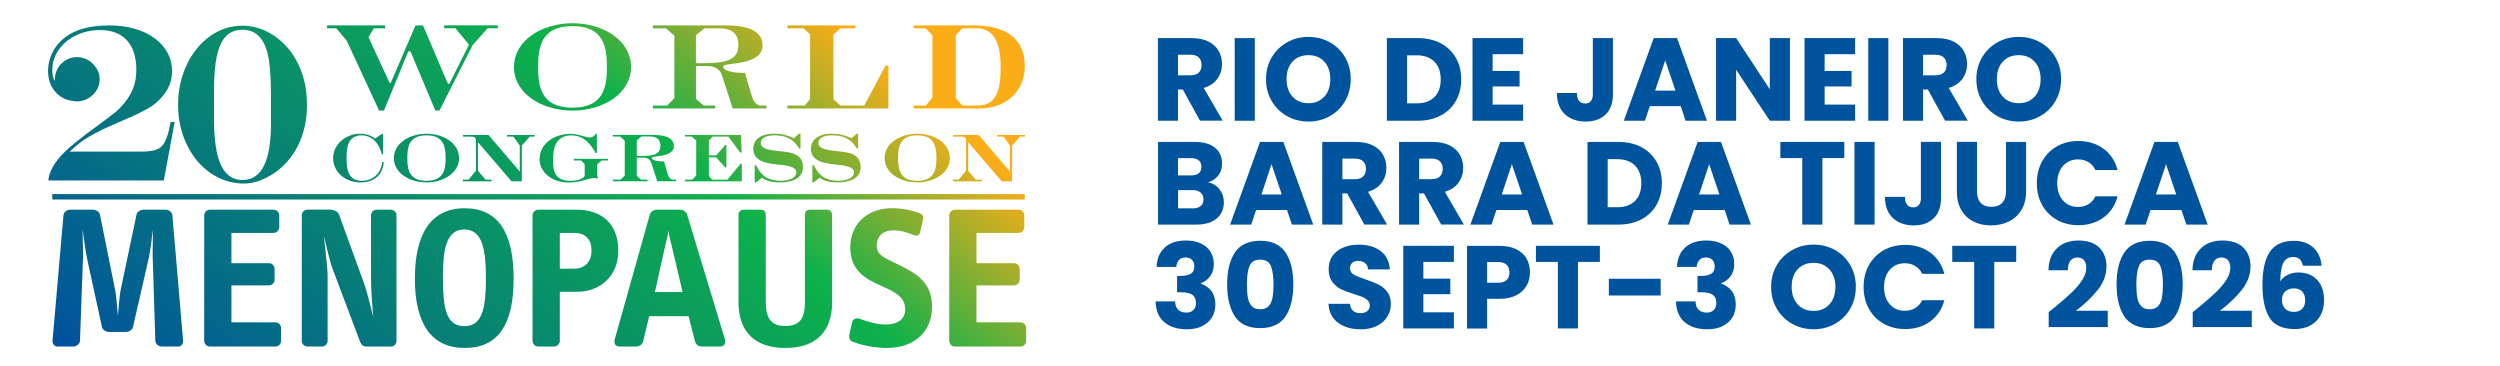 <?xml version="1.0" encoding="UTF-8"?><svg id="Layer_1" xmlns="http://www.w3.org/2000/svg" xmlns:xlink="http://www.w3.org/1999/xlink" viewBox="0 0 457.38 67"><defs><style>.cls-1{fill:url(#linear-gradient-15);}.cls-2{fill:url(#linear-gradient-13);}.cls-3{fill:url(#linear-gradient-2);}.cls-4{fill:url(#linear-gradient-25);}.cls-5{fill:url(#linear-gradient-10);}.cls-6{fill:url(#linear-gradient-12);}.cls-7{fill:url(#linear-gradient-27);}.cls-8{fill:#00539d;}.cls-9{fill:url(#linear-gradient-26);}.cls-10{fill:url(#linear-gradient-4);}.cls-11{fill:url(#linear-gradient-3);}.cls-12{fill:url(#linear-gradient-5);}.cls-13{fill:url(#linear-gradient-22);}.cls-14{fill:url(#linear-gradient-24);}.cls-15{fill:url(#linear-gradient-8);}.cls-16{fill:url(#linear-gradient-14);}.cls-17{fill:url(#linear-gradient-20);}.cls-18{fill:url(#linear-gradient-17);}.cls-19{fill:url(#linear-gradient-7);}.cls-20{fill:url(#linear-gradient-9);}.cls-21{fill:url(#linear-gradient-11);}.cls-22{fill:url(#linear-gradient-19);}.cls-23{fill:url(#linear-gradient-6);}.cls-24{fill:url(#linear-gradient-21);}.cls-25{fill:url(#linear-gradient-16);}.cls-26{fill:url(#linear-gradient);}.cls-27{fill:url(#linear-gradient-23);}.cls-28{fill:url(#linear-gradient-18);}</style><linearGradient id="linear-gradient" x1="25.38" y1="75.23" x2="115.87" y2="-28.4" gradientUnits="userSpaceOnUse"><stop offset="0" stop-color="#01529d"/><stop offset=".73" stop-color="#0db14b"/><stop offset="1" stop-color="#fbad18"/></linearGradient><linearGradient id="linear-gradient-2" x1="32.31" y1="81.28" x2="122.8" y2="-22.35" xlink:href="#linear-gradient"/><linearGradient id="linear-gradient-3" x1="39.15" y1="87.26" x2="129.64" y2="-16.38" xlink:href="#linear-gradient"/><linearGradient id="linear-gradient-4" x1="83.25" y1="125.76" x2="173.74" y2="22.13" xlink:href="#linear-gradient"/><linearGradient id="linear-gradient-5" x1="90.03" y1="131.68" x2="180.52" y2="28.05" xlink:href="#linear-gradient"/><linearGradient id="linear-gradient-6" x1="47.64" y1="94.67" x2="138.13" y2="-8.96" xlink:href="#linear-gradient"/><linearGradient id="linear-gradient-7" x1="54.94" y1="101.04" x2="145.43" y2="-2.59" xlink:href="#linear-gradient"/><linearGradient id="linear-gradient-8" x1="62.09" y1="107.28" x2="152.58" y2="3.65" xlink:href="#linear-gradient"/><linearGradient id="linear-gradient-9" x1="68.8" y1="113.14" x2="159.28" y2="9.51" xlink:href="#linear-gradient"/><linearGradient id="linear-gradient-10" x1="74.79" y1="118.37" x2="165.28" y2="14.74" xlink:href="#linear-gradient"/><linearGradient id="linear-gradient-11" x1="19.66" y1="70.23" x2="110.14" y2="-33.4" xlink:href="#linear-gradient"/><linearGradient id="linear-gradient-12" x1="39.21" y1="87.3" x2="129.7" y2="-16.33" xlink:href="#linear-gradient"/><linearGradient id="linear-gradient-13" x1="53.44" y1="99.73" x2="143.93" y2="-3.9" xlink:href="#linear-gradient"/><linearGradient id="linear-gradient-14" x1="66.75" y1="111.35" x2="157.24" y2="7.72" xlink:href="#linear-gradient"/><linearGradient id="linear-gradient-15" x1="79.21" y1="122.23" x2="169.7" y2="18.6" xlink:href="#linear-gradient"/><linearGradient id="linear-gradient-16" x1="11.74" y1="63.32" x2="102.23" y2="-40.31" xlink:href="#linear-gradient"/><linearGradient id="linear-gradient-17" x1="24.1" y1="74.11" x2="114.59" y2="-29.52" xlink:href="#linear-gradient"/><linearGradient id="linear-gradient-18" x1="35.16" y1="83.77" x2="125.65" y2="-19.86" xlink:href="#linear-gradient"/><linearGradient id="linear-gradient-19" x1="47.15" y1="94.24" x2="137.64" y2="-9.39" xlink:href="#linear-gradient"/><linearGradient id="linear-gradient-20" x1="55.62" y1="101.63" x2="146.11" y2="-2" xlink:href="#linear-gradient"/><linearGradient id="linear-gradient-21" x1="70.35" y1="114.49" x2="160.84" y2="10.86" xlink:href="#linear-gradient"/><linearGradient id="linear-gradient-22" x1="79.49" y1="122.48" x2="169.98" y2="18.85" xlink:href="#linear-gradient"/><linearGradient id="linear-gradient-23" x1="91.4" y1="132.87" x2="181.89" y2="29.24" xlink:href="#linear-gradient"/><linearGradient id="linear-gradient-24" x1="101.44" y1="141.65" x2="191.93" y2="38.02" xlink:href="#linear-gradient"/><linearGradient id="linear-gradient-25" x1="47.45" y1="94.5" x2="137.94" y2="-9.13" xlink:href="#linear-gradient"/><linearGradient id="linear-gradient-26" x1="-4.59" y1="49.06" x2="85.9" y2="-54.57" xlink:href="#linear-gradient"/><linearGradient id="linear-gradient-27" x1="8.35" y1="60.36" x2="98.84" y2="-43.27" xlink:href="#linear-gradient"/></defs><path class="cls-26" d="M69.86,24.5h.22v3.75h-.22c-.14-.66-.97-3.49-3.73-3.49-2.13,0-2.72,1.67-2.72,3.84,0,1.91,0,4.48,2.83,4.48,1.95,0,3.54-1.41,3.67-3.43h.29c0,.98-.68,3.73-4.24,3.73-2.61,0-5.01-1.74-5.01-4.5,0-2.54,2.45-4.41,4.85-4.41,1.62,0,2.39.57,2.83.88l1.23-.85Z"/><path class="cls-3" d="M83.99,28.93c0,2.68-2.81,4.44-5.96,4.44s-5.97-1.76-5.97-4.44,2.81-4.46,5.97-4.46,5.96,1.76,5.96,4.46ZM74.52,28.93c0,2.07.35,4.15,3.5,4.15s3.51-2.07,3.51-4.15-.35-4.17-3.51-4.17-3.5,2.07-3.5,4.17Z"/><path class="cls-11" d="M84.7,32.86h1.03l1.34-1.63v-5.36c0-.27,0-.88-.77-.88h-1.6v-.29h4.68l5.71,6.68v-4.75l-1.16-1.64h-1.18v-.29h5.09v.29h-.92l-1.45,1.64v6.54h-1.89l-6.05-7.05h-.09v5.12l1.4,1.63h1.1v.3h-5.25v-.3Z"/><path class="cls-10" d="M173.78,28.93c0,2.68-2.81,4.44-5.97,4.44s-5.97-1.76-5.97-4.44,2.81-4.46,5.97-4.46,5.97,1.76,5.97,4.46ZM164.31,28.93c0,2.07.35,4.15,3.5,4.15s3.51-2.07,3.51-4.15-.35-4.17-3.51-4.17-3.5,2.07-3.5,4.17Z"/><path class="cls-12" d="M174.37,32.86h1.03l1.34-1.63v-5.36c0-.27,0-.88-.77-.88h-1.6v-.29h4.69l5.71,6.68v-4.75l-1.16-1.64h-1.18v-.29h5.09v.29h-.91l-1.45,1.64v6.54h-1.89l-6.04-7.05h-.1v5.12l1.4,1.63h1.1v.3h-5.25v-.3Z"/><path class="cls-23" d="M109.2,24.47v3.53h-.22c-.73-1.25-1.89-3.23-4.48-3.23-3.2,0-3.32,3.03-3.32,4.5,0,2.02.26,3.82,3.29,3.82.81,0,2.32-.27,2.5-.99v-2.06l-.64-.68h-1.34v-.29h6.26v.29h-1.16l-.83.7v1.97c0,.16.05.35.15.57l-.11.11c-.09-.09-.26-.15-.52-.15-.99,0-2.59.83-4.64.83-3.6,0-5.42-2.22-5.42-4.22,0-3.1,2.92-4.68,5.69-4.68,1.45,0,2.73.66,3.47.66.64,0,.94-.4,1.12-.66h.2Z"/><path class="cls-19" d="M114.3,25.73l-.85-.75h-1.34v-.29h7.44c1.56,0,3.74.26,3.74,2.04,0,1.49-2.02,1.74-3.05,1.87-.85.11-.98.13-.98.31,0,.35.79.63,2.22.63l.72,2.42c.22.71.68.9.86.9h.63v.3h-3.45l-1.1-3.42c-.13-.39-.53-.9-1.47-.9h-1.17v3.34l.77.68h1.19v.3h-6.35v-.3h1.45l.74-.75v-6.37ZM116.5,28.54c2.4,0,4.33,0,4.33-1.84,0-.86-.33-1.73-1.94-1.73h-1.51l-.88.7v2.87Z"/><path class="cls-15" d="M127.39,25.73l-.85-.75h-1.23v-.29h10.25l.13,3.2h-.29l-2.13-2.9h-2.9l-.68.7v2.74h1.34l1.65-1.91h.22v4.12h-.22l-1.67-1.86h-1.32v3.41l.6.68h2.79l2.42-2.93h.22v3.23h-10.42v-.3h1.34l.73-.75v-6.37Z"/><path class="cls-20" d="M138.06,30.23h.26c.66,1.23,1.53,2.84,4.48,2.84,1.6,0,2.89-.53,2.89-1.56,0-1.17-2.3-1.28-3.64-1.43-2.37-.26-4.24-.81-4.24-2.92,0-1.29.99-2.7,3.86-2.7,1.78,0,3.05.58,3.56.83l.96-.83h.26v2.7h-.26c-.62-1.06-1.71-2.4-4.46-2.4-1.06,0-2.55.24-2.55,1.41,0,1.06,1.44,1.28,3.67,1.51,1.82.18,4.06.42,4.06,2.92,0,2.09-2.1,2.77-4.26,2.77-2,0-2.81-.55-3.23-.86l-1.09.86h-.26v-3.14Z"/><path class="cls-5" d="M148.62,30.23h.26c.66,1.23,1.52,2.84,4.48,2.84,1.6,0,2.88-.53,2.88-1.56,0-1.17-2.3-1.28-3.64-1.43-2.37-.26-4.24-.81-4.24-2.92,0-1.29.99-2.7,3.86-2.7,1.78,0,3.05.58,3.56.83l.96-.83h.26v2.7h-.26c-.62-1.06-1.7-2.4-4.46-2.4-1.06,0-2.55.24-2.55,1.41,0,1.06,1.43,1.28,3.67,1.51,1.82.18,4.06.42,4.06,2.92,0,2.09-2.09,2.77-4.26,2.77-2,0-2.81-.55-3.24-.86l-1.08.86h-.26v-3.14Z"/><path class="cls-21" d="M59.84,4.65h10.61v.53h-2.05l-.99,1.61,3.79,8.21c.07.1.13.2.2.2.1,0,.13-.1.16-.2l4.45-10.35h1.38l4.48,10.51c.03.1.16.2.23.2.07,0,.16-.1.2-.2l3.5-6.99-2.47-3h-2.07v-.53h9.82v.53h-1.88l-2.73,3.09-6.07,11.96h-.76l-4.48-10.68c-.03-.1-.17-.2-.26-.2s-.2.07-.26.2l-4.39,10.68h-.89l-5.93-12.78-1.91-2.27h-1.68v-.53Z"/><path class="cls-6" d="M115.45,12.26c0,4.81-5.04,7.97-10.71,7.97s-10.71-3.16-10.71-7.97,5.04-8.01,10.71-8.01,10.71,3.16,10.71,8.01ZM98.45,12.26c0,3.72.63,7.44,6.29,7.44s6.3-3.72,6.3-7.44-.63-7.48-6.3-7.48-6.29,3.72-6.29,7.48Z"/><path class="cls-2" d="M123.36,6.53l-1.51-1.35h-2.4v-.53h13.35c2.8,0,6.72.46,6.72,3.66,0,2.67-3.63,3.13-5.47,3.36-1.52.2-1.74.23-1.74.56,0,.63,1.41,1.12,3.99,1.12l1.28,4.35c.39,1.28,1.22,1.61,1.54,1.61h1.12v.53h-6.19l-1.98-6.13c-.23-.7-.95-1.62-2.63-1.62h-2.11v6l1.39,1.22h2.14v.53h-11.4v-.53h2.6l1.32-1.35V6.53ZM127.32,11.57c4.32,0,7.77,0,7.77-3.3,0-1.54-.59-3.09-3.49-3.09h-2.7l-1.58,1.25v5.14Z"/><path class="cls-16" d="M148.21,6.33l-1.16-1.15h-3v-.53h12.46v.53h-2.71l-1.32,1.15v11.8l1.29,1.18h4.35l3.89-7.31h.53v7.84h-18.49v-.53h3.2l.96-1.18V6.33Z"/><path class="cls-1" d="M170.58,6.46l-1.22-1.28h-2.2v-.53h11.04c5.3,0,9.29,2.04,9.29,7.48,0,4.55-3.39,7.71-8.3,7.71h-12.02v-.53h2.23l1.19-1.48V6.46ZM174.86,17.93l1.19,1.38h2.87c3.92,0,4.15-4.02,4.15-7.05s-.5-7.09-4.45-7.09h-2.57l-1.19,1.28v11.47Z"/><path class="cls-25" d="M32.59,63.4h-2.99c-.55,0-1.18-.48-1.18-1.04l-.48-15.11c-.04-.78.04-4.29.04-5.28-.18,1.4-.48,4.06-.77,5.28l-2.88,12.56c-.11.56-.74.92-1.29.92h-3.1c-.56,0-1.18-.37-1.29-.92l-2.73-12.56c-.26-1.11-.59-3.88-.81-5.28,0,.74.11,4.43.07,5.28l-.55,15.11c-.04.55-.63,1.04-1.18,1.04h-2.95c-.55,0-.92-.48-.89-1.04l2-22.97c.04-.55.63-1.03,1.18-1.03h4.21c.55,0,1.18.37,1.29.92l2.8,13.89c.19,1,.37,3.33.48,4.62.11-1.26.3-3.73.48-4.62l2.92-13.89c.11-.55.74-.92,1.29-.92h4.1c.55,0,1.15.48,1.18,1.03l1.96,22.97c.03.55-.33,1.04-.89,1.04Z"/><path class="cls-18" d="M50.39,63.4h-12c-.55,0-1.03-.48-1.03-1.04v-22.97c0-.55.48-1.03,1.03-1.03h11.67c.55,0,1.03.48,1.03,1.03v2.18c0,.56-.48,1.04-1.03,1.04h-7.72v5.54h6.87c.56,0,1.03.48,1.03,1.03v1.99c0,.56-.48,1.04-1.03,1.04h-6.87v6.76h8.05c.56,0,1.03.48,1.03,1.04v2.36c0,.55-.48,1.04-1.03,1.04Z"/><path class="cls-28" d="M71.51,63.4h-4.47c-.59,0-.96-.33-1.15-.85l-4.99-13.22c-.59-1.51-1.07-3.95-1.66-6.21.26,2.29.7,5.87.7,7.42v11.86c0,.52-.48,1-1.03,1h-2.66c-.56,0-1.04-.48-1.04-1v-23.05c0-.52.48-1,1.04-1h4.17c.59,0,1.4.33,1.59.85l4.62,12.71c.55,1.55,1,3.62,1.66,6.02-.22-2.4-.41-5.1-.41-6.94v-11.63c0-.52.48-1,1.04-1h2.58c.55,0,1.04.48,1.04,1v23.05c0,.52-.48,1-1.04,1Z"/><path class="cls-22" d="M84.99,63.66c-6.02,0-9.09-4.4-9.09-12.67s2.99-12.89,9.09-12.89,8.98,4.36,8.98,12.89-2.92,12.67-8.98,12.67ZM84.95,41.98c-3.4,0-3.92,3.88-3.92,8.86,0,5.43.56,8.83,3.92,8.83s3.95-3.43,3.95-8.83c0-5.03-.59-8.86-3.95-8.86Z"/><path class="cls-17" d="M105.45,53.39h-3.03v8.97c0,.55-.48,1.04-1.04,1.04h-2.92c-.56,0-1.03-.48-1.03-1.04v-22.97c0-.55.48-1.03,1.03-1.03h6.94c5.02,0,7.72,2.88,7.72,7.5s-3.25,7.53-7.68,7.53ZM105.08,42.61h-2.66v6.54h2.66c1.96,0,3.14-1.33,3.14-3.28,0-2.07-1.07-3.25-3.14-3.25Z"/><path class="cls-24" d="M131.78,63.4h-3.33c-.63,0-1.14-.33-1.29-.93l-1.18-4.62h-7.21l-1.11,4.62c-.14.55-.66.93-1.29.93h-3.06c-.74,0-1.03-.63-.85-1.3l6.42-22.82c.15-.55.74-.92,1.29-.92h4.25c.56,0,1.11.37,1.3.92l6.91,22.82c.19.67-.11,1.3-.85,1.3ZM122.84,44.79c-.26-1.11-.44-1.67-.55-2.67-.07,1.04-.29,1.53-.55,2.67l-1.92,8.64h5.06l-2.03-8.64Z"/><path class="cls-13" d="M143.68,63.66c-5.54,0-8.57-2.92-8.57-8.35v-15.92c0-.66.37-1.03,1-1.03h2.96c.74,0,1.03.29,1.03,1.03v15.85c0,2.95,1,4.4,3.47,4.4,2.77,0,3.69-1.33,3.69-4.4v-15.85c0-.74.29-1.03,1.03-1.03h2.95c.63,0,1,.37,1,1.03v15.92c0,5.43-3.03,8.35-8.57,8.35Z"/><path class="cls-27" d="M162.29,63.66c-2.25,0-4.62-.48-6.32-1.15-.48-.18-.7-.74-.59-1.25l.52-2.33c.11-.56.78-.81,1.29-.63,1.51.52,3.06,1.07,4.91,1.07s3.51-.77,3.51-2.81c0-2.81-3.06-3.54-5.76-4.91-2.26-1.14-4.29-2.77-4.29-6.43,0-4.06,2.96-7.13,7.61-7.13,2.03,0,3.77.41,5.17.96.56.22.63.7.52,1.22l-.52,2.18c-.11.52-.52.81-1.18.55-1.11-.41-2.03-.85-3.84-.85-1.7,0-2.92,1.04-2.92,2.81s1.62,2.29,3.47,3.21c3.14,1.55,6.65,3.07,6.65,7.91s-3.47,7.57-8.24,7.57Z"/><path class="cls-14" d="M186.7,63.4h-12c-.55,0-1.03-.48-1.03-1.04v-22.97c0-.55.48-1.03,1.03-1.03h11.67c.55,0,1.03.48,1.03,1.03v2.18c0,.56-.48,1.04-1.03,1.04h-7.72v5.54h6.87c.55,0,1.04.48,1.04,1.03v1.99c0,.56-.48,1.04-1.04,1.04h-6.87v6.76h8.05c.56,0,1.04.48,1.04,1.04v2.36c0,.55-.48,1.04-1.04,1.04Z"/><polygon class="cls-4" points="9.57 36.5 9.57 35.51 187.48 35.51 187.48 36.5 9.57 36.5 9.57 36.5"/><path class="cls-9" d="M30.95,23.65c-.27,1.14-.58,2-.94,2.57-.36.57-.85.97-1.49,1.19-.63.22-1.55.33-2.76.33h-13.02c.94-.85,1.58-1.4,1.91-1.64,1.44-1.12,3.94-2.43,7.52-3.93,2.55-1.06,4.47-2.01,5.74-2.85.66-.48,1.25-1.02,1.76-1.64,1.21-1.37,1.81-2.93,1.81-4.67,0-1.2-.27-2.31-.82-3.33-.55-1.02-1.33-1.91-2.35-2.67-1.02-.76-2.25-1.34-3.67-1.75-1.42-.41-2.97-.61-4.65-.61-4.04,0-7.03.99-8.98,2.97-.72.72-1.27,1.55-1.65,2.48-.38.94-.57,1.89-.57,2.86,0,1.61.48,2.93,1.45,3.97.77.83,1.71,1.32,2.83,1.49.33.09.67.13,1.02.13,1.01,0,1.93-.37,2.63-.97.37-.29.68-.63.94-1.04.38-.6.57-1.28.57-2.02,0-.65-.15-1.25-.44-1.79-.11-.21-.25-.4-.4-.57-.73-1.03-1.94-1.71-3.3-1.71-2.24,0-4.05,1.81-4.05,4.05,0,.09,0,.18.01.27-.32-.31-.48-.96-.48-1.97,0-1.33.39-2.55,1.16-3.67.77-1.12,1.83-2,3.17-2.65,1.34-.65,2.81-.98,4.41-.98,2.11,0,3.75.63,4.9,1.87,1.15,1.25,1.73,3.05,1.73,5.39,0,1.37-.23,2.6-.7,3.69-.47,1.09-1.23,2.19-2.29,3.29-.13.13-.25.25-.36.35-.11.1-.2.19-.28.27-.41.36-1.56,1.23-3.43,2.61-3.4,2.45-5.7,4.35-6.9,5.72-1.34,1.58-2.05,3.03-2.13,4.33h21.12l1.99-10.71h-.74l-.28,1.32Z"/><path class="cls-7" d="M55.05,12.86c-.73-1.91-1.77-3.53-3.11-4.85-.7-.7-1.48-1.31-2.32-1.81-.84-.51-1.72-.88-2.61-1.13-.9-.25-1.77-.37-2.62-.37-2.18,0-4.17.64-5.96,1.91-1.8,1.28-3.22,3.03-4.27,5.26-1.05,2.23-1.58,4.66-1.58,7.29s.53,5.08,1.6,7.29c1.06,2.21,2.52,3.96,4.38,5.23,1.85,1.27,3.88,1.9,6.07,1.9,1.65,0,3.35-.55,5.11-1.64.98-.6,1.88-1.35,2.7-2.25.82-.9,1.5-1.9,2.05-2.99.55-1.09.97-2.27,1.25-3.54.28-1.27.42-2.6.42-4,0-2.29-.37-4.39-1.1-6.3ZM49.57,22.64c0,6.86-1.73,10.29-5.19,10.29-1.78,0-3.1-.91-3.95-2.72-.85-1.82-1.28-4.62-1.28-8.43v-5.19c0-2.67.18-4.81.54-6.42.36-1.61.92-2.8,1.68-3.57.76-.77,1.75-1.16,2.97-1.16,2.45,0,4.01,1.56,4.69,4.69.16.63.29,1.59.39,2.9.1,1.31.15,2.74.15,4.28v5.33Z"/><path class="cls-8" d="M219.55,22.09l-3.15-5.71h-.88v5.71h-3.68V6.97h6.18c1.19,0,2.21.21,3.05.62.84.42,1.47.99,1.88,1.71.42.72.62,1.53.62,2.42,0,1.01-.28,1.9-.85,2.69-.57.79-1.4,1.35-2.51,1.68l3.49,5.99h-4.16ZM215.52,13.78h2.28c.67,0,1.18-.17,1.52-.5.34-.33.51-.8.51-1.4s-.17-1.03-.51-1.36c-.34-.33-.84-.5-1.52-.5h-2.28v3.75Z"/><path class="cls-8" d="M229.57,6.97v15.12h-3.68V6.97h3.68Z"/><path class="cls-8" d="M235.48,21.25c-1.19-.66-2.13-1.58-2.82-2.77-.7-1.18-1.04-2.52-1.04-4s.35-2.81,1.04-3.98c.7-1.18,1.64-2.1,2.82-2.76,1.18-.66,2.49-.99,3.91-.99s2.72.33,3.91.99c1.18.66,2.12,1.58,2.8,2.76s1.02,2.51,1.02,3.98-.34,2.81-1.03,4-1.62,2.11-2.8,2.77c-1.18.66-2.48.99-3.9.99s-2.73-.33-3.91-.99ZM242.29,17.68c.73-.8,1.09-1.87,1.09-3.19s-.36-2.4-1.09-3.2-1.69-1.2-2.9-1.2-2.19.39-2.92,1.18-1.09,1.86-1.09,3.21.36,2.4,1.09,3.2,1.7,1.2,2.92,1.2,2.17-.4,2.9-1.21Z"/><path class="cls-8" d="M263.58,7.92c1.19.63,2.11,1.52,2.77,2.66s.98,2.46.98,3.95-.33,2.79-.98,3.94c-.65,1.15-1.58,2.04-2.78,2.67-1.2.63-2.59.95-4.17.95h-5.67V6.97h5.67c1.59,0,2.99.32,4.18.95ZM262.42,17.76c.78-.76,1.16-1.84,1.16-3.23s-.39-2.48-1.16-3.25-1.86-1.16-3.25-1.16h-1.74v8.79h1.74c1.39,0,2.48-.38,3.25-1.14Z"/><path class="cls-8" d="M273.08,9.92v3.06h4.93v2.84h-4.93v3.32h5.58v2.95h-9.26V6.97h9.26v2.95h-5.58Z"/><path class="cls-8" d="M295.09,6.97v10.3c0,1.59-.45,2.82-1.35,3.68s-2.11,1.29-3.63,1.29-2.87-.45-3.83-1.36c-.96-.91-1.44-2.19-1.44-3.86h3.66c0,.63.13,1.11.39,1.43.26.32.63.49,1.12.49.44,0,.79-.14,1.03-.43.24-.29.37-.7.37-1.25V6.97h3.68Z"/><path class="cls-8" d="M307.48,19.42h-5.64l-.9,2.67h-3.86l5.47-15.12h4.27l5.47,15.12h-3.9l-.9-2.67ZM306.53,16.58l-1.87-5.54-1.85,5.54h3.73Z"/><path class="cls-8" d="M327.47,22.09h-3.68l-6.16-9.33v9.33h-3.68V6.97h3.68l6.16,9.37V6.97h3.68v15.12Z"/><path class="cls-8" d="M333.82,9.92v3.06h4.93v2.84h-4.93v3.32h5.58v2.95h-9.26V6.97h9.26v2.95h-5.58Z"/><path class="cls-8" d="M345.48,6.97v15.12h-3.68V6.97h3.68Z"/><path class="cls-8" d="M355.86,22.09l-3.15-5.71h-.88v5.71h-3.68V6.97h6.18c1.19,0,2.21.21,3.05.62.84.42,1.47.99,1.88,1.71.42.72.62,1.53.62,2.42,0,1.01-.28,1.9-.85,2.69-.57.79-1.4,1.35-2.51,1.68l3.49,5.99h-4.16ZM351.83,13.78h2.28c.67,0,1.18-.17,1.52-.5.34-.33.51-.8.51-1.4s-.17-1.03-.51-1.36c-.34-.33-.84-.5-1.52-.5h-2.28v3.75Z"/><path class="cls-8" d="M365.44,21.25c-1.19-.66-2.13-1.58-2.82-2.77-.7-1.18-1.04-2.52-1.04-4s.35-2.81,1.04-3.98c.7-1.18,1.64-2.1,2.82-2.76,1.18-.66,2.49-.99,3.91-.99s2.72.33,3.91.99c1.18.66,2.12,1.58,2.8,2.76s1.02,2.51,1.02,3.98-.34,2.81-1.03,4-1.62,2.11-2.8,2.77c-1.18.66-2.48.99-3.9.99s-2.73-.33-3.91-.99ZM372.24,17.68c.73-.8,1.09-1.87,1.09-3.19s-.36-2.4-1.09-3.2-1.69-1.2-2.9-1.2-2.19.39-2.92,1.18-1.09,1.86-1.09,3.21.36,2.4,1.09,3.2,1.7,1.2,2.92,1.2,2.17-.4,2.9-1.21Z"/><path class="cls-8" d="M223.11,34.64c.53.68.8,1.46.8,2.34,0,1.26-.44,2.27-1.32,3-.88.74-2.11,1.11-3.69,1.11h-7.04v-15.12h6.81c1.54,0,2.74.35,3.61,1.06.87.7,1.3,1.66,1.3,2.87,0,.89-.23,1.63-.7,2.22-.47.59-1.09,1-1.86,1.23.88.19,1.58.62,2.11,1.3ZM215.52,32.09h2.41c.6,0,1.07-.13,1.39-.4.32-.27.48-.66.48-1.17s-.16-.91-.48-1.18c-.32-.27-.79-.41-1.39-.41h-2.41v3.17ZM219.67,37.7c.34-.28.51-.69.51-1.22s-.18-.95-.53-1.25-.84-.45-1.45-.45h-2.67v3.34h2.71c.62,0,1.09-.14,1.43-.42Z"/><path class="cls-8" d="M235.45,38.42h-5.64l-.9,2.67h-3.86l5.47-15.12h4.27l5.47,15.12h-3.9l-.9-2.67ZM234.5,35.58l-1.87-5.54-1.85,5.54h3.73Z"/><path class="cls-8" d="M249.62,41.09l-3.15-5.71h-.88v5.71h-3.68v-15.12h6.18c1.19,0,2.21.21,3.05.62.84.42,1.47.99,1.88,1.71.42.72.62,1.53.62,2.42,0,1.01-.28,1.9-.85,2.69-.57.79-1.4,1.35-2.51,1.68l3.49,5.99h-4.16ZM245.59,32.78h2.28c.67,0,1.18-.17,1.52-.5.34-.33.51-.8.51-1.4s-.17-1.03-.51-1.36c-.34-.33-.84-.5-1.52-.5h-2.28v3.75Z"/><path class="cls-8" d="M263.67,41.09l-3.15-5.71h-.88v5.71h-3.68v-15.12h6.18c1.19,0,2.21.21,3.05.62.84.42,1.47.99,1.88,1.71.42.72.62,1.53.62,2.42,0,1.01-.28,1.9-.85,2.69-.57.79-1.4,1.35-2.51,1.68l3.49,5.99h-4.16ZM259.64,32.78h2.28c.67,0,1.18-.17,1.52-.5.34-.33.51-.8.51-1.4s-.17-1.03-.51-1.36c-.34-.33-.84-.5-1.52-.5h-2.28v3.75Z"/><path class="cls-8" d="M279.41,38.42h-5.64l-.9,2.67h-3.86l5.47-15.12h4.27l5.47,15.12h-3.9l-.9-2.67ZM278.47,35.58l-1.87-5.54-1.85,5.54h3.73Z"/><path class="cls-8" d="M300.29,26.92c1.19.63,2.11,1.52,2.77,2.66s.98,2.46.98,3.95-.33,2.79-.98,3.94c-.65,1.15-1.58,2.04-2.78,2.67-1.2.63-2.59.95-4.17.95h-5.67v-15.12h5.67c1.59,0,2.99.32,4.18.95ZM299.12,36.76c.78-.76,1.16-1.84,1.16-3.23s-.39-2.48-1.16-3.25-1.86-1.16-3.25-1.16h-1.74v8.79h1.74c1.39,0,2.48-.38,3.25-1.14Z"/><path class="cls-8" d="M315.52,38.42h-5.64l-.9,2.67h-3.86l5.47-15.12h4.27l5.47,15.12h-3.9l-.9-2.67ZM314.57,35.58l-1.87-5.54-1.85,5.54h3.73Z"/><path class="cls-8" d="M337.42,25.97v2.95h-4.01v12.17h-3.68v-12.17h-4.01v-2.95h11.7Z"/><path class="cls-8" d="M342.96,25.97v15.12h-3.68v-15.12h3.68Z"/><path class="cls-8" d="M355.11,25.97v10.3c0,1.59-.45,2.82-1.35,3.68s-2.11,1.29-3.63,1.29-2.87-.45-3.83-1.36c-.96-.91-1.44-2.19-1.44-3.86h3.66c0,.63.13,1.11.39,1.43.26.32.63.49,1.12.49.44,0,.79-.14,1.03-.43.24-.29.37-.7.37-1.25v-10.3h3.68Z"/><path class="cls-8" d="M361.7,25.97v9.05c0,.9.22,1.6.67,2.09s1.1.73,1.96.73,1.52-.24,1.98-.73c.46-.49.69-1.18.69-2.09v-9.05h3.68v9.03c0,1.35-.29,2.49-.86,3.42-.57.93-1.35,1.64-2.32,2.11-.97.47-2.05.71-3.24.71s-2.26-.23-3.2-.7-1.68-1.17-2.23-2.11-.82-2.09-.82-3.44v-9.03h3.68Z"/><path class="cls-8" d="M373.61,29.52c.65-1.17,1.55-2.08,2.7-2.74,1.16-.65,2.47-.98,3.93-.98,1.79,0,3.33.47,4.61,1.42,1.28.95,2.13,2.24,2.56,3.88h-4.05c-.3-.63-.73-1.11-1.28-1.44-.55-.33-1.18-.5-1.88-.5-1.13,0-2.05.39-2.76,1.18-.7.79-1.06,1.85-1.06,3.17s.35,2.38,1.06,3.17c.7.79,1.62,1.18,2.76,1.18.7,0,1.33-.17,1.88-.5.55-.33.98-.81,1.28-1.44h4.05c-.43,1.64-1.29,2.93-2.56,3.87-1.28.94-2.81,1.41-4.61,1.41-1.46,0-2.78-.33-3.93-.98-1.16-.65-2.06-1.56-2.7-2.73-.65-1.16-.97-2.49-.97-3.98s.32-2.83.97-4Z"/><path class="cls-8" d="M399.09,38.42h-5.64l-.9,2.67h-3.86l5.47-15.12h4.27l5.47,15.12h-3.9l-.9-2.67ZM398.15,35.58l-1.87-5.54-1.85,5.54h3.73Z"/><path class="cls-8" d="M213.11,45.25c.95-.83,2.23-1.25,3.86-1.25,1.08,0,2,.19,2.77.56.77.37,1.35.88,1.74,1.53s.59,1.37.59,2.18c0,.95-.24,1.72-.71,2.32-.47.6-1.03,1-1.66,1.22v.09c.82.27,1.46.73,1.94,1.36.47.63.71,1.44.71,2.43,0,.89-.2,1.68-.61,2.36-.41.68-1.01,1.22-1.79,1.61s-1.71.58-2.79.58c-1.72,0-3.1-.42-4.12-1.27-1.03-.85-1.57-2.12-1.63-3.83h3.58c.01.63.19,1.13.54,1.5s.85.55,1.51.55c.56,0,.99-.16,1.3-.48.31-.32.46-.75.46-1.28,0-.69-.22-1.19-.66-1.5-.44-.31-1.14-.46-2.1-.46h-.69v-2.99h.69c.73,0,1.32-.13,1.78-.38.45-.25.68-.7.68-1.35,0-.52-.14-.92-.43-1.21-.29-.29-.68-.43-1.19-.43-.55,0-.95.17-1.22.5-.27.33-.42.74-.46,1.23h-3.6c.06-1.54.56-2.72,1.51-3.55Z"/><path class="cls-8" d="M225.94,46.18c.96-1.42,2.5-2.13,4.62-2.13s3.67.71,4.62,2.13c.95,1.42,1.43,3.37,1.43,5.84s-.48,4.46-1.43,5.88c-.96,1.42-2.5,2.13-4.62,2.13s-3.67-.71-4.62-2.13-1.43-3.38-1.43-5.88.48-4.42,1.43-5.84ZM232.52,48.67c-.32-.78-.97-1.17-1.96-1.17s-1.64.39-1.96,1.17c-.32.78-.47,1.9-.47,3.35,0,.98.06,1.79.17,2.42.11.64.35,1.16.7,1.55.35.4.87.59,1.56.59s1.21-.2,1.56-.59c.35-.39.58-.91.7-1.55.11-.64.17-1.45.17-2.42,0-1.45-.16-2.57-.47-3.35Z"/><path class="cls-8" d="M245.98,59.71c-.88-.36-1.58-.89-2.1-1.59-.52-.7-.8-1.55-.83-2.54h3.92c.06.56.25.99.58,1.28.33.29.76.44,1.29.44s.98-.12,1.29-.38c.32-.25.47-.6.47-1.04,0-.37-.13-.68-.38-.93-.25-.24-.56-.45-.93-.6-.37-.16-.89-.34-1.56-.54-.98-.3-1.77-.6-2.39-.9-.62-.3-1.15-.75-1.59-1.34-.45-.59-.67-1.36-.67-2.3,0-1.41.51-2.51,1.53-3.31s2.35-1.2,3.99-1.2,3.01.4,4.03,1.2c1.02.8,1.56,1.91,1.64,3.33h-3.98c-.03-.49-.21-.87-.54-1.15-.33-.28-.75-.42-1.27-.42-.45,0-.8.12-1.08.36-.27.24-.41.58-.41,1.02,0,.49.23.87.69,1.14.46.27,1.18.57,2.15.88.98.33,1.77.65,2.38.95.61.3,1.14.74,1.58,1.31.44.57.67,1.31.67,2.22s-.22,1.64-.66,2.35c-.44.7-1.07,1.26-1.91,1.68-.83.42-1.82.62-2.95.62s-2.1-.18-2.97-.54Z"/><path class="cls-8" d="M260.41,47.92v3.06h4.93v2.84h-4.93v3.32h5.58v2.95h-9.26v-15.12h9.26v2.95h-5.58Z"/><path class="cls-8" d="M279.3,52.24c-.4.73-1.02,1.31-1.85,1.76-.83.45-1.87.67-3.1.67h-2.28v5.43h-3.68v-15.12h5.97c1.21,0,2.23.21,3.06.62.83.42,1.46.99,1.87,1.72s.62,1.57.62,2.52c0,.88-.2,1.68-.6,2.4ZM275.64,51.24c.34-.33.52-.8.52-1.4s-.17-1.07-.52-1.4c-.34-.33-.87-.5-1.57-.5h-2v3.79h2c.7,0,1.23-.16,1.57-.5Z"/><path class="cls-8" d="M292.7,44.97v2.95h-4.01v12.17h-3.68v-12.17h-4.01v-2.95h11.7Z"/><path class="cls-8" d="M303.82,51v3.06h-9.48v-3.06h9.48Z"/><path class="cls-8" d="M308.32,45.25c.95-.83,2.23-1.25,3.86-1.25,1.08,0,2,.19,2.77.56.77.37,1.35.88,1.74,1.53s.59,1.37.59,2.18c0,.95-.24,1.72-.71,2.32-.47.6-1.03,1-1.66,1.22v.09c.82.27,1.46.73,1.94,1.36.47.63.71,1.44.71,2.43,0,.89-.2,1.68-.61,2.36-.41.68-1.01,1.22-1.79,1.61s-1.71.58-2.79.58c-1.72,0-3.1-.42-4.12-1.27-1.03-.85-1.57-2.12-1.63-3.83h3.58c.01.63.19,1.13.54,1.5s.85.55,1.51.55c.56,0,.99-.16,1.3-.48.31-.32.46-.75.46-1.28,0-.69-.22-1.19-.66-1.5-.44-.31-1.14-.46-2.1-.46h-.69v-2.99h.69c.73,0,1.32-.13,1.78-.38.45-.25.68-.7.68-1.35,0-.52-.14-.92-.43-1.21-.29-.29-.68-.43-1.19-.43-.55,0-.95.17-1.22.5-.27.33-.42.74-.46,1.23h-3.6c.06-1.54.56-2.72,1.51-3.55Z"/><path class="cls-8" d="M327.89,59.25c-1.19-.66-2.13-1.58-2.82-2.77-.7-1.18-1.04-2.52-1.04-4s.35-2.81,1.04-3.98c.7-1.18,1.64-2.1,2.82-2.76,1.18-.66,2.49-.99,3.91-.99s2.72.33,3.91.99c1.18.66,2.12,1.58,2.8,2.76s1.02,2.51,1.02,3.98-.34,2.81-1.03,4-1.62,2.11-2.8,2.77c-1.18.66-2.48.99-3.9.99s-2.73-.33-3.91-.99ZM334.7,55.68c.73-.8,1.09-1.87,1.09-3.19s-.36-2.4-1.09-3.2-1.69-1.2-2.9-1.2-2.19.39-2.92,1.18-1.09,1.86-1.09,3.21.36,2.4,1.09,3.2,1.7,1.2,2.92,1.2,2.17-.4,2.9-1.21Z"/><path class="cls-8" d="M341.92,48.52c.65-1.17,1.55-2.08,2.7-2.74,1.16-.65,2.47-.98,3.93-.98,1.79,0,3.33.47,4.61,1.42,1.28.95,2.13,2.24,2.56,3.88h-4.05c-.3-.63-.73-1.11-1.28-1.44-.55-.33-1.18-.5-1.88-.5-1.13,0-2.05.39-2.76,1.18-.7.79-1.06,1.85-1.06,3.17s.35,2.38,1.06,3.17c.7.79,1.62,1.18,2.76,1.18.7,0,1.33-.17,1.88-.5.55-.33.98-.81,1.28-1.44h4.05c-.43,1.64-1.29,2.93-2.56,3.87-1.28.94-2.81,1.41-4.61,1.41-1.46,0-2.78-.33-3.93-.98-1.16-.65-2.06-1.56-2.7-2.73-.65-1.16-.97-2.49-.97-3.98s.32-2.83.97-4Z"/><path class="cls-8" d="M368.87,44.97v2.95h-4.01v12.17h-3.68v-12.17h-4.01v-2.95h11.7Z"/><path class="cls-8" d="M375.46,56.6c1.41-1.16,2.52-2.12,3.33-2.87.81-.75,1.5-1.53,2.06-2.35.56-.82.84-1.62.84-2.39,0-.59-.14-1.05-.41-1.38-.27-.33-.68-.5-1.23-.5s-.97.21-1.28.61c-.31.41-.46.99-.46,1.73h-3.55c.03-1.22.29-2.24.79-3.06.5-.82,1.15-1.42,1.96-1.81.81-.39,1.71-.58,2.7-.58,1.71,0,3,.44,3.87,1.31.87.88,1.3,2.02,1.3,3.42,0,1.54-.52,2.96-1.57,4.28s-2.38,2.6-4.01,3.84h5.82v2.99h-10.81v-2.74c.49-.39.71-.57.67-.54Z"/><path class="cls-8" d="M388.66,46.18c.96-1.42,2.5-2.13,4.62-2.13s3.67.71,4.62,2.13c.95,1.42,1.43,3.37,1.43,5.84s-.48,4.46-1.43,5.88c-.96,1.42-2.5,2.13-4.62,2.13s-3.67-.71-4.62-2.13-1.43-3.38-1.43-5.88.48-4.42,1.43-5.84ZM395.24,48.67c-.32-.78-.97-1.17-1.96-1.17s-1.64.39-1.96,1.17c-.32.78-.47,1.9-.47,3.35,0,.98.06,1.79.17,2.42.11.64.35,1.16.7,1.55.35.4.87.59,1.56.59s1.21-.2,1.56-.59c.35-.39.58-.91.7-1.55.11-.64.17-1.45.17-2.42,0-1.45-.16-2.57-.47-3.35Z"/><path class="cls-8" d="M401.81,56.6c1.41-1.16,2.52-2.12,3.33-2.87.81-.75,1.5-1.53,2.06-2.35.56-.82.84-1.62.84-2.39,0-.59-.14-1.05-.41-1.38-.27-.33-.68-.5-1.23-.5s-.97.21-1.28.61c-.31.41-.46.99-.46,1.73h-3.55c.03-1.22.29-2.24.79-3.06.5-.82,1.15-1.42,1.96-1.81.81-.39,1.71-.58,2.7-.58,1.71,0,3,.44,3.87,1.31.87.88,1.3,2.02,1.3,3.42,0,1.54-.52,2.96-1.57,4.28s-2.38,2.6-4.01,3.84h5.82v2.99h-10.81v-2.74c.49-.39.71-.57.67-.54Z"/><path class="cls-8" d="M420.74,47.42c-.29-.27-.7-.4-1.23-.4-.82,0-1.41.36-1.77,1.07-.36.71-.55,1.83-.56,3.37.32-.5.77-.9,1.37-1.18.6-.29,1.25-.43,1.97-.43,1.41,0,2.54.45,3.39,1.34s1.28,2.13,1.28,3.73c0,1.05-.21,1.97-.64,2.76-.42.79-1.04,1.41-1.85,1.85-.81.45-1.77.67-2.88.67-2.21,0-3.75-.69-4.61-2.08-.86-1.39-1.29-3.38-1.29-5.98,0-2.73.46-4.76,1.37-6.09.91-1.33,2.37-1.99,4.38-1.99,1.08,0,1.99.21,2.73.63.74.42,1.3.98,1.68,1.67.38.69.61,1.44.68,2.26h-3.43c-.12-.53-.32-.93-.6-1.2ZM418.1,53.3c-.41.37-.61.89-.61,1.56s.19,1.23.57,1.62.92.58,1.63.58c.63,0,1.13-.19,1.5-.57.37-.38.55-.9.55-1.56s-.18-1.21-.54-1.59-.88-.58-1.55-.58c-.62,0-1.13.18-1.54.55Z"/></svg>